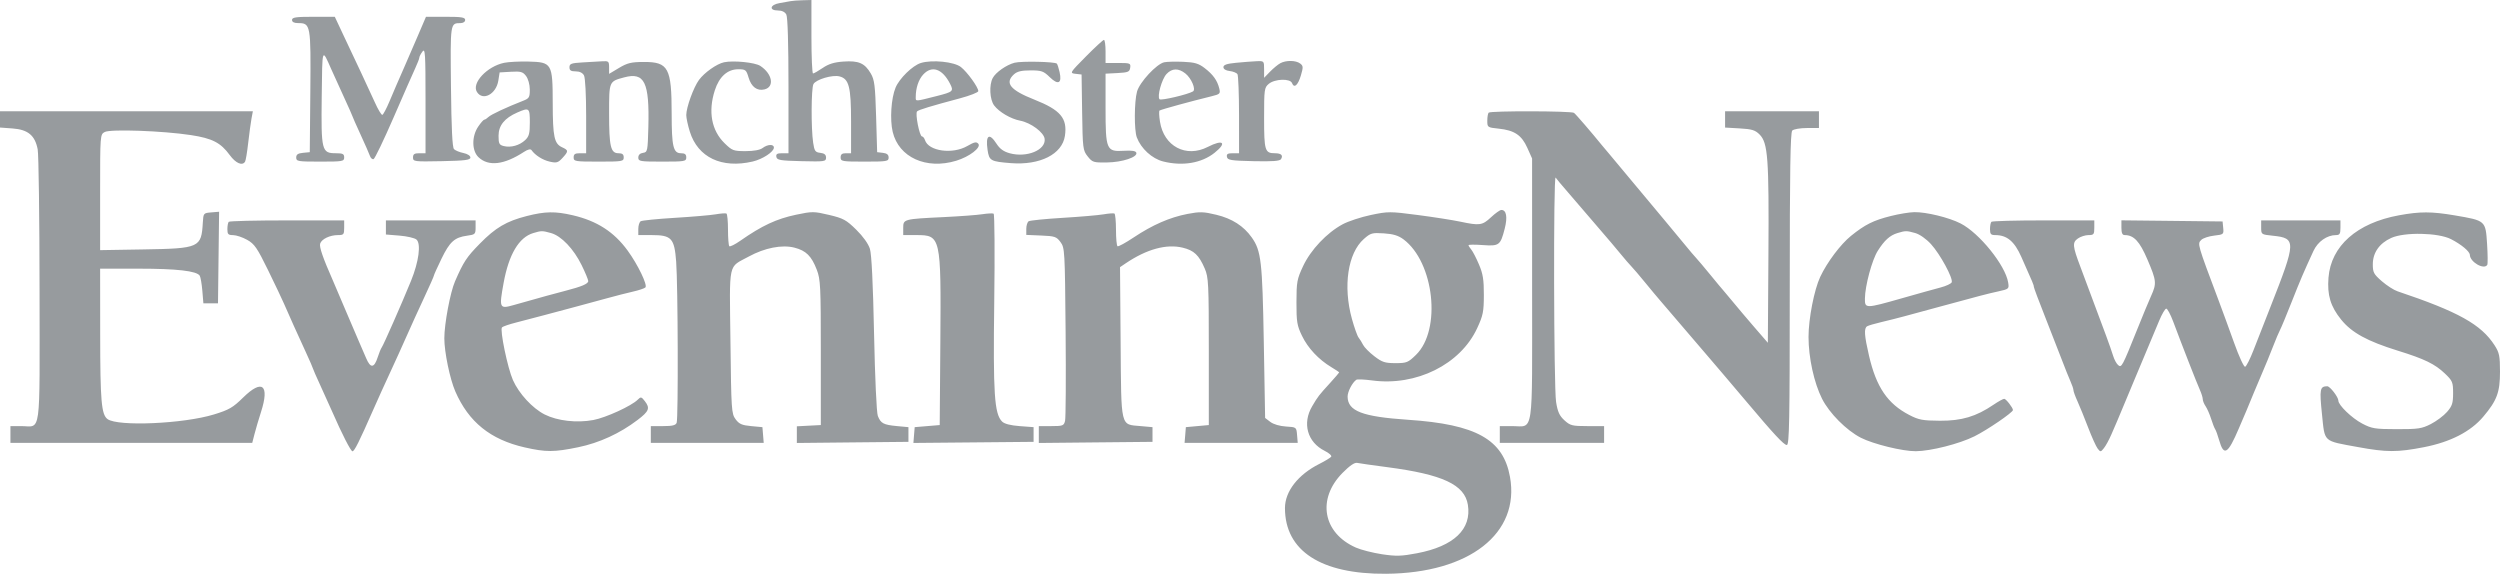 <?xml version="1.0" encoding="UTF-8"?>
<svg width="122px" height="28px" viewBox="0 0 122 28" version="1.1" xmlns="http://www.w3.org/2000/svg" xmlns:xlink="http://www.w3.org/1999/xlink">
    <title>Group 24</title>
    <g id="Page-1" stroke="none" stroke-width="1" fill="none" fill-rule="evenodd">
        <g id="Desktop/Around-the-web-alternatives" transform="translate(-1144, -355)" fill="#979B9E">
            <g id="Group-36" transform="translate(150, 262)">
                <g id="Group-24" transform="translate(994, 93)">
                    <path d="M38.58,0.056 C38.496,0.074 38.256,0.117 38.046,0.151 C37.574,0.229 37.512,0.512 37.966,0.512 C38.16,0.512 38.305,0.583 38.373,0.71 C38.439,0.835 38.478,2.125 38.478,4.193 L38.478,7.478 L38.166,7.478 C37.922,7.478 37.86,7.518 37.887,7.657 C37.917,7.813 38.072,7.84 39.116,7.865 C40.246,7.892 40.311,7.883 40.311,7.692 C40.311,7.549 40.23,7.482 40.031,7.459 C39.784,7.43 39.743,7.372 39.682,6.965 C39.577,6.259 39.586,4.312 39.696,4.105 C39.816,3.878 40.619,3.64 40.966,3.728 C41.432,3.846 41.532,4.237 41.532,5.936 L41.532,7.478 L41.278,7.478 C41.091,7.478 41.023,7.532 41.023,7.682 C41.023,7.875 41.091,7.887 42.194,7.887 C43.283,7.887 43.365,7.874 43.365,7.689 C43.365,7.549 43.282,7.482 43.085,7.459 L42.805,7.426 L42.754,5.685 C42.709,4.17 42.676,3.897 42.494,3.585 C42.199,3.081 41.904,2.952 41.164,3.004 C40.709,3.035 40.435,3.12 40.148,3.316 C39.932,3.464 39.719,3.585 39.676,3.585 C39.633,3.585 39.598,2.778 39.598,1.793 L39.598,0 L39.165,0.012 C38.928,0.018 38.664,0.038 38.58,0.056 M14.251,0.973 C14.251,1.074 14.351,1.127 14.541,1.127 C15.161,1.127 15.173,1.197 15.144,4.466 L15.117,7.426 L14.786,7.458 C14.537,7.483 14.455,7.54 14.455,7.689 C14.455,7.874 14.535,7.887 15.625,7.887 C16.728,7.887 16.796,7.875 16.796,7.682 C16.796,7.512 16.728,7.478 16.391,7.478 C15.698,7.478 15.668,7.359 15.7,4.711 C15.729,2.278 15.707,2.34 16.167,3.38 C16.279,3.634 16.558,4.247 16.787,4.744 C17.016,5.24 17.203,5.662 17.203,5.681 C17.203,5.7 17.381,6.101 17.597,6.571 C17.814,7.042 18.02,7.511 18.055,7.614 C18.091,7.717 18.169,7.785 18.23,7.765 C18.291,7.744 18.731,6.83 19.207,5.733 C19.683,4.636 20.16,3.551 20.267,3.322 C20.373,3.093 20.462,2.863 20.464,2.81 C20.466,2.757 20.534,2.625 20.617,2.516 C20.749,2.339 20.766,2.606 20.766,4.897 L20.766,7.478 L20.461,7.478 C20.222,7.478 20.155,7.523 20.155,7.685 C20.155,7.885 20.207,7.892 21.555,7.865 C22.701,7.841 22.955,7.809 22.955,7.687 C22.955,7.599 22.813,7.508 22.614,7.467 C22.427,7.429 22.221,7.344 22.156,7.279 C22.074,7.196 22.029,6.275 22.007,4.23 C21.974,1.105 21.97,1.132 22.471,1.128 C22.606,1.127 22.7,1.064 22.7,0.973 C22.7,0.847 22.526,0.819 21.744,0.819 L20.788,0.819 L20.36,1.818 C20.124,2.368 19.84,3.024 19.728,3.278 C19.391,4.043 19.269,4.326 18.999,4.966 C18.857,5.303 18.704,5.591 18.659,5.605 C18.614,5.62 18.448,5.344 18.291,4.992 C18.133,4.641 17.829,3.985 17.616,3.534 C17.403,3.083 17.028,2.288 16.783,1.767 L16.338,0.819 L15.295,0.819 C14.435,0.819 14.251,0.847 14.251,0.973 M52.992,2.757 C52.2,3.559 52.194,3.569 52.486,3.602 L52.781,3.636 L52.808,5.481 C52.835,7.252 52.846,7.338 53.079,7.632 C53.308,7.921 53.362,7.938 54.018,7.928 C54.771,7.918 55.524,7.668 55.453,7.453 C55.423,7.364 55.235,7.335 54.845,7.358 C53.992,7.41 53.951,7.315 53.951,5.258 L53.951,3.595 L54.536,3.565 C55.055,3.537 55.125,3.508 55.154,3.303 C55.185,3.086 55.152,3.073 54.569,3.073 L53.951,3.073 L53.951,2.51 C53.951,2.2 53.916,1.946 53.872,1.946 C53.829,1.946 53.433,2.311 52.992,2.757 M24.603,3.065 C23.769,3.238 23.005,4.055 23.274,4.487 C23.559,4.943 24.211,4.599 24.318,3.937 L24.382,3.534 L24.936,3.502 C25.415,3.475 25.514,3.503 25.67,3.707 C25.775,3.844 25.852,4.121 25.854,4.367 C25.856,4.75 25.825,4.802 25.525,4.919 C24.711,5.237 23.962,5.588 23.838,5.708 C23.764,5.78 23.673,5.839 23.635,5.839 C23.597,5.84 23.462,5.992 23.336,6.179 C23.014,6.656 23.021,7.36 23.352,7.673 C23.841,8.136 24.604,8.045 25.579,7.407 C25.758,7.29 25.89,7.26 25.936,7.324 C26.117,7.579 26.482,7.81 26.828,7.888 C27.158,7.963 27.233,7.942 27.446,7.711 C27.75,7.381 27.748,7.333 27.432,7.188 C27.046,7.011 26.976,6.683 26.973,5.038 C26.97,3.091 26.936,3.033 25.786,3.004 C25.349,2.993 24.816,3.021 24.603,3.065 M28.426,3.046 C27.875,3.078 27.79,3.11 27.79,3.283 C27.79,3.436 27.86,3.483 28.092,3.483 C28.286,3.483 28.431,3.553 28.499,3.681 C28.56,3.796 28.604,4.634 28.604,5.678 L28.604,7.478 L28.299,7.478 C28.061,7.478 27.994,7.523 27.994,7.682 C27.994,7.876 28.061,7.887 29.215,7.887 C30.369,7.887 30.437,7.876 30.437,7.682 C30.437,7.532 30.369,7.478 30.18,7.478 C29.801,7.478 29.724,7.151 29.724,5.537 C29.724,3.956 29.716,3.976 30.459,3.776 C31.453,3.509 31.697,4.009 31.64,6.197 C31.608,7.383 31.599,7.427 31.378,7.459 C31.231,7.48 31.149,7.563 31.149,7.69 C31.149,7.873 31.231,7.887 32.32,7.887 C33.423,7.887 33.49,7.875 33.49,7.682 C33.49,7.532 33.423,7.478 33.233,7.478 C32.855,7.478 32.778,7.152 32.777,5.55 C32.776,3.314 32.619,3.02 31.418,3.024 C30.804,3.026 30.616,3.071 30.208,3.315 L29.724,3.605 L29.724,3.288 C29.724,2.994 29.699,2.972 29.393,2.99 C29.211,3.001 28.776,3.026 28.426,3.046 M35.332,3.039 C34.978,3.115 34.377,3.539 34.111,3.9 C33.845,4.262 33.49,5.243 33.49,5.615 C33.49,5.756 33.569,6.122 33.665,6.428 C34.058,7.683 35.217,8.234 36.729,7.883 C37.218,7.769 37.766,7.409 37.766,7.202 C37.766,7.024 37.459,7.037 37.212,7.225 C37.088,7.319 36.781,7.375 36.384,7.375 C35.793,7.375 35.73,7.351 35.358,6.988 C34.721,6.365 34.55,5.444 34.882,4.411 C35.096,3.744 35.5,3.38 36.027,3.38 C36.386,3.38 36.418,3.407 36.532,3.788 C36.667,4.243 36.951,4.453 37.31,4.362 C37.806,4.237 37.691,3.604 37.103,3.216 C36.845,3.046 35.791,2.941 35.332,3.039 M44.934,3.075 C44.532,3.2 43.891,3.826 43.704,4.275 C43.488,4.796 43.421,5.835 43.564,6.437 C43.86,7.679 45.199,8.288 46.661,7.845 C47.307,7.649 47.893,7.2 47.742,7.016 C47.65,6.906 47.551,6.926 47.202,7.127 C46.48,7.542 45.312,7.379 45.139,6.837 C45.107,6.739 45.042,6.658 44.994,6.658 C44.871,6.658 44.65,5.526 44.755,5.434 C44.846,5.354 45.41,5.182 46.85,4.797 C47.34,4.666 47.741,4.508 47.741,4.446 C47.742,4.261 47.204,3.516 46.893,3.272 C46.565,3.013 45.481,2.904 44.934,3.075 M49.509,3.062 C49.114,3.165 48.592,3.53 48.445,3.808 C48.262,4.151 48.299,4.858 48.513,5.144 C48.755,5.467 49.326,5.802 49.783,5.889 C50.307,5.989 50.942,6.461 50.979,6.778 C51.043,7.321 50.11,7.706 49.278,7.48 C48.978,7.399 48.792,7.265 48.63,7.013 C48.274,6.46 48.086,6.593 48.194,7.322 C48.272,7.844 48.342,7.883 49.331,7.961 C50.753,8.072 51.835,7.526 51.968,6.63 C52.095,5.771 51.756,5.368 50.475,4.861 C49.296,4.395 49.018,4.05 49.481,3.628 C49.639,3.485 49.848,3.435 50.291,3.435 C50.828,3.435 50.925,3.469 51.229,3.766 C51.641,4.168 51.832,4.069 51.708,3.518 C51.664,3.321 51.603,3.135 51.574,3.105 C51.479,3.01 49.84,2.975 49.509,3.062 M56.813,3.039 C56.44,3.119 55.614,4.01 55.487,4.468 C55.35,4.966 55.343,6.352 55.477,6.705 C55.683,7.252 56.219,7.742 56.76,7.879 C57.705,8.118 58.637,7.962 59.27,7.457 C59.894,6.96 59.692,6.784 58.939,7.17 C57.881,7.714 56.795,7.141 56.607,5.94 C56.562,5.656 56.553,5.409 56.587,5.393 C56.726,5.325 58.103,4.948 59.126,4.697 C59.536,4.597 59.562,4.57 59.501,4.318 C59.405,3.927 59.198,3.638 58.786,3.322 C58.491,3.096 58.301,3.04 57.741,3.016 C57.364,3 56.947,3.01 56.813,3.039 M60.313,3.065 C59.865,3.108 59.703,3.165 59.703,3.278 C59.703,3.372 59.82,3.445 60.008,3.466 C60.175,3.485 60.347,3.555 60.388,3.62 C60.429,3.685 60.464,4.58 60.465,5.608 L60.466,7.478 L60.153,7.478 C59.91,7.478 59.848,7.518 59.875,7.657 C59.904,7.814 60.063,7.84 61.172,7.865 C62.09,7.886 62.456,7.859 62.513,7.767 C62.629,7.579 62.523,7.478 62.211,7.478 C61.727,7.478 61.688,7.348 61.688,5.758 C61.688,4.354 61.699,4.275 61.917,4.092 C62.21,3.845 62.962,3.821 63.051,4.055 C63.154,4.325 63.34,4.164 63.483,3.682 C63.603,3.277 63.599,3.213 63.448,3.099 C63.237,2.94 62.762,2.933 62.481,3.084 C62.364,3.147 62.138,3.333 61.978,3.498 L61.688,3.797 L61.688,3.384 C61.688,2.971 61.687,2.971 61.306,2.988 C61.096,2.997 60.649,3.032 60.313,3.065 M45.052,3.638 C44.825,3.884 44.688,4.298 44.688,4.737 C44.688,4.958 44.634,4.96 45.712,4.687 C46.515,4.483 46.549,4.451 46.362,4.086 C45.985,3.352 45.475,3.178 45.052,3.638 M56.927,3.611 C56.692,3.863 56.457,4.714 56.587,4.845 C56.66,4.918 57.984,4.607 58.219,4.46 C58.372,4.365 58.138,3.815 57.846,3.585 C57.508,3.317 57.193,3.326 56.927,3.611 M25.245,5.49 C24.623,5.761 24.329,6.125 24.329,6.624 C24.329,7.008 24.361,7.072 24.583,7.128 C24.928,7.215 25.35,7.098 25.627,6.838 C25.818,6.658 25.856,6.514 25.856,5.974 C25.856,5.26 25.826,5.236 25.245,5.49 M0,5.826 L0,6.224 L0.615,6.269 C1.365,6.323 1.709,6.609 1.839,7.287 C1.887,7.532 1.927,10.625 1.93,14.158 C1.935,21.468 2.027,20.794 1.025,20.794 L0.509,20.794 L0.509,21.204 L0.509,21.613 L6.409,21.613 L12.309,21.613 L12.421,21.178 C12.482,20.939 12.624,20.456 12.737,20.106 C13.164,18.78 12.799,18.483 11.865,19.4 C11.367,19.89 11.179,19.999 10.443,20.225 C8.953,20.682 5.751,20.822 5.248,20.452 C4.948,20.231 4.891,19.576 4.889,16.312 L4.886,13.111 L6.764,13.111 C8.628,13.111 9.598,13.222 9.746,13.453 C9.788,13.518 9.845,13.849 9.874,14.187 L9.925,14.802 L10.281,14.802 L10.638,14.802 L10.665,12.567 L10.692,10.333 L10.309,10.365 C9.931,10.396 9.925,10.404 9.898,10.858 C9.827,12.088 9.743,12.126 6.998,12.172 L4.886,12.207 L4.886,9.385 C4.886,6.578 4.887,6.562 5.111,6.442 C5.389,6.292 7.952,6.384 9.314,6.592 C10.361,6.752 10.769,6.962 11.211,7.567 C11.505,7.968 11.826,8.107 11.959,7.89 C11.993,7.836 12.062,7.42 12.113,6.966 C12.165,6.513 12.237,5.981 12.273,5.785 L12.34,5.429 L6.17,5.429 L0,5.429 L0,5.826 M72.647,5.497 C72.61,5.535 72.58,5.713 72.58,5.893 C72.58,6.214 72.59,6.221 73.136,6.278 C73.902,6.357 74.256,6.594 74.534,7.216 L74.766,7.734 L74.767,14.118 C74.768,21.435 74.863,20.794 73.782,20.794 L73.19,20.794 L73.19,21.204 L73.19,21.613 L75.735,21.613 L78.28,21.613 L78.28,21.204 L78.28,20.794 L77.467,20.794 C76.724,20.794 76.628,20.77 76.345,20.512 C76.101,20.29 76.014,20.1 75.937,19.616 C75.823,18.906 75.802,8.495 75.915,8.667 C75.956,8.73 76.226,9.053 76.516,9.384 C76.805,9.716 77.375,10.379 77.782,10.858 C78.189,11.337 78.571,11.782 78.63,11.847 C78.69,11.913 78.898,12.162 79.094,12.402 C79.29,12.642 79.523,12.911 79.611,13 C79.7,13.09 79.998,13.439 80.274,13.777 C80.55,14.115 80.896,14.53 81.044,14.699 C81.351,15.052 82.667,16.588 83.359,17.403 C83.617,17.707 83.971,18.121 84.146,18.325 C84.32,18.528 84.793,19.086 85.197,19.565 C86.565,21.19 87.054,21.716 87.197,21.716 C87.318,21.716 87.34,20.561 87.34,14.105 C87.34,8.322 87.369,6.465 87.462,6.371 C87.529,6.304 87.85,6.248 88.175,6.248 L88.765,6.248 L88.765,5.839 L88.765,5.429 L86.475,5.429 L84.184,5.429 L84.184,5.827 L84.184,6.225 L84.898,6.266 C85.495,6.3 85.654,6.349 85.869,6.565 C86.275,6.974 86.33,7.717 86.299,12.436 L86.271,16.728 L85.609,15.963 C85.245,15.542 84.787,15 84.591,14.76 C84.395,14.519 84.182,14.265 84.118,14.195 C84.053,14.125 83.759,13.772 83.464,13.41 C83.169,13.049 82.855,12.677 82.767,12.584 C82.679,12.491 82.446,12.217 82.25,11.975 C82.054,11.732 81.596,11.18 81.232,10.748 C80.868,10.316 80.158,9.465 79.654,8.858 C79.15,8.25 78.636,7.634 78.511,7.488 C78.386,7.341 78.246,7.175 78.2,7.119 C77.645,6.436 76.895,5.567 76.81,5.507 C76.676,5.413 72.74,5.404 72.647,5.497 M72.759,10.605 C72.336,11 72.208,11.018 71.256,10.816 C70.892,10.739 69.96,10.593 69.185,10.492 C67.83,10.315 67.74,10.315 66.9,10.491 C66.418,10.592 65.798,10.796 65.521,10.945 C64.748,11.361 63.964,12.191 63.592,12.985 C63.294,13.622 63.269,13.758 63.267,14.75 C63.266,15.71 63.295,15.887 63.538,16.389 C63.828,16.99 64.348,17.545 64.97,17.918 C65.18,18.044 65.352,18.159 65.352,18.174 C65.352,18.188 65.157,18.414 64.92,18.676 C64.352,19.298 64.32,19.34 64.036,19.821 C63.54,20.658 63.798,21.581 64.649,22.004 C64.858,22.108 64.999,22.236 64.962,22.288 C64.924,22.339 64.665,22.497 64.385,22.638 C63.344,23.161 62.706,23.981 62.706,24.794 C62.706,26.884 64.463,28.025 67.643,28 C71.706,27.967 74.184,26.028 73.687,23.271 C73.358,21.445 72.041,20.707 68.711,20.485 C66.483,20.335 65.772,20.063 65.763,19.357 C65.76,19.117 65.991,18.67 66.189,18.533 C66.236,18.5 66.58,18.515 66.954,18.565 C69.114,18.857 71.27,17.784 72.088,16.011 C72.374,15.393 72.411,15.209 72.412,14.392 C72.414,13.648 72.368,13.361 72.174,12.907 C72.043,12.597 71.874,12.27 71.799,12.181 C71.724,12.092 71.663,11.995 71.663,11.965 C71.663,11.934 71.974,11.932 72.354,11.959 C73.162,12.018 73.22,11.975 73.43,11.158 C73.576,10.59 73.512,10.241 73.263,10.246 C73.195,10.248 72.968,10.409 72.759,10.605 M25.703,10.543 C24.712,10.796 24.182,11.108 23.414,11.892 C22.767,12.551 22.622,12.773 22.205,13.73 C21.973,14.262 21.683,15.803 21.683,16.506 C21.682,17.177 21.956,18.498 22.22,19.104 C22.872,20.595 23.932,21.451 25.601,21.832 C26.642,22.069 27.04,22.068 28.221,21.824 C29.25,21.611 30.251,21.151 31.114,20.494 C31.674,20.069 31.732,19.919 31.471,19.58 C31.301,19.359 31.272,19.353 31.122,19.504 C30.82,19.808 29.566,20.383 28.955,20.497 C28.147,20.648 27.201,20.54 26.579,20.226 C25.986,19.926 25.324,19.208 25.031,18.548 C24.771,17.96 24.383,16.088 24.498,15.975 C24.545,15.929 24.858,15.822 25.194,15.737 C25.53,15.652 26.149,15.49 26.568,15.377 C26.988,15.264 27.675,15.081 28.095,14.969 C28.515,14.857 29.202,14.671 29.622,14.555 C30.042,14.439 30.615,14.292 30.895,14.229 C31.175,14.166 31.445,14.075 31.495,14.028 C31.612,13.918 31.129,12.914 30.63,12.23 C29.962,11.314 29.134,10.781 27.952,10.505 C27.093,10.305 26.603,10.313 25.703,10.543 M34.916,10.46 C34.664,10.503 33.766,10.58 32.921,10.631 C32.075,10.682 31.331,10.757 31.266,10.797 C31.202,10.837 31.149,11.005 31.149,11.171 L31.149,11.472 L31.8,11.472 C32.771,11.472 32.91,11.623 32.997,12.768 C33.084,13.915 33.104,20.415 33.021,20.632 C32.975,20.754 32.813,20.794 32.36,20.794 L31.76,20.794 L31.76,21.204 L31.76,21.613 L34.514,21.613 L37.269,21.613 L37.238,21.229 L37.206,20.845 L36.656,20.794 C36.205,20.752 36.069,20.692 35.896,20.458 C35.696,20.187 35.685,20.016 35.646,16.668 C35.599,12.682 35.513,13.08 36.544,12.517 C37.317,12.095 38.159,11.931 38.764,12.084 C39.334,12.229 39.6,12.491 39.859,13.163 C40.04,13.634 40.056,13.957 40.056,17.209 L40.056,20.743 L39.471,20.773 L38.886,20.804 L38.886,21.21 L38.886,21.617 L41.609,21.589 L44.332,21.562 L44.332,21.204 L44.332,20.845 L43.772,20.793 C43.113,20.731 42.981,20.661 42.838,20.297 C42.777,20.14 42.699,18.45 42.654,16.287 C42.603,13.833 42.534,12.41 42.452,12.145 C42.375,11.897 42.118,11.537 41.783,11.208 C41.297,10.731 41.155,10.653 40.459,10.488 C39.718,10.313 39.64,10.312 38.85,10.478 C37.892,10.68 37.184,11.01 36.125,11.75 C35.866,11.931 35.625,12.05 35.59,12.015 C35.555,11.979 35.526,11.615 35.526,11.205 C35.526,10.795 35.492,10.442 35.45,10.42 C35.408,10.399 35.168,10.416 34.916,10.46 M47.945,10.453 C47.693,10.493 46.846,10.556 46.062,10.594 C44.092,10.689 44.077,10.693 44.077,11.122 L44.077,11.472 L44.723,11.472 C45.911,11.472 45.927,11.545 45.889,16.697 L45.858,20.743 L45.248,20.794 L44.637,20.845 L44.605,21.231 L44.574,21.616 L47.506,21.589 L50.439,21.562 L50.439,21.204 L50.439,20.845 L49.756,20.794 C49.306,20.76 49.014,20.684 48.901,20.571 C48.524,20.191 48.461,19.219 48.519,14.737 C48.55,12.391 48.536,10.452 48.489,10.427 C48.442,10.402 48.197,10.414 47.945,10.453 M53.849,10.46 C53.597,10.503 52.7,10.58 51.854,10.631 C51.009,10.682 50.265,10.757 50.2,10.797 C50.136,10.837 50.083,11.004 50.083,11.167 L50.083,11.463 L50.811,11.494 C51.474,11.521 51.557,11.549 51.752,11.813 C51.96,12.093 51.967,12.224 52.002,16.194 C52.022,18.444 52.01,20.4 51.975,20.54 C51.916,20.775 51.866,20.794 51.303,20.794 L50.694,20.794 L50.694,21.205 L50.694,21.617 L53.468,21.589 L56.242,21.562 L56.242,21.204 L56.242,20.845 L55.659,20.793 C54.665,20.704 54.719,20.93 54.686,16.707 L54.657,13.037 L54.94,12.846 C55.963,12.157 56.921,11.895 57.714,12.086 C58.269,12.22 58.508,12.447 58.793,13.108 C58.975,13.531 58.99,13.831 58.99,17.154 L58.99,20.743 L58.43,20.794 L57.87,20.845 L57.839,21.229 L57.807,21.613 L60.568,21.613 L63.329,21.613 L63.297,21.229 C63.265,20.845 63.265,20.845 62.756,20.814 C62.455,20.796 62.144,20.705 61.993,20.59 L61.738,20.396 L61.673,16.677 C61.603,12.742 61.545,12.237 61.085,11.587 C60.691,11.03 60.124,10.666 59.362,10.482 C58.729,10.329 58.552,10.324 57.949,10.44 C57.083,10.607 56.24,10.976 55.325,11.586 C54.933,11.848 54.579,12.042 54.536,12.017 C54.494,11.993 54.46,11.632 54.46,11.216 C54.46,10.801 54.426,10.442 54.384,10.42 C54.342,10.399 54.101,10.416 53.849,10.46 M92.277,10.54 C91.419,10.755 91.019,10.954 90.328,11.511 C89.821,11.921 89.162,12.798 88.827,13.511 C88.532,14.14 88.256,15.555 88.256,16.442 C88.256,17.453 88.525,18.682 88.915,19.457 C89.271,20.163 90.105,21.002 90.809,21.362 C91.42,21.674 92.854,22.025 93.493,22.019 C94.225,22.012 95.617,21.659 96.35,21.294 C96.978,20.982 98.232,20.126 98.232,20.01 C98.232,19.899 97.892,19.462 97.806,19.462 C97.752,19.462 97.517,19.592 97.283,19.751 C96.435,20.328 95.73,20.538 94.669,20.532 C93.825,20.526 93.634,20.491 93.171,20.25 C92.113,19.701 91.562,18.89 91.208,17.361 C90.978,16.368 90.955,16.022 91.115,15.923 C91.176,15.885 91.485,15.794 91.802,15.72 C92.119,15.646 92.631,15.517 92.939,15.433 C93.246,15.35 93.956,15.157 94.516,15.005 C96.677,14.417 96.976,14.339 97.505,14.223 C98.039,14.105 98.049,14.097 97.998,13.784 C97.863,12.947 96.592,11.371 95.676,10.904 C95.107,10.613 93.997,10.343 93.416,10.353 C93.181,10.357 92.669,10.441 92.277,10.54 M117.067,10.507 C115.016,10.884 113.752,12.003 113.63,13.551 C113.563,14.404 113.729,14.954 114.248,15.597 C114.765,16.236 115.521,16.65 117.013,17.113 C118.321,17.518 118.824,17.763 119.314,18.231 C119.683,18.585 119.711,18.651 119.711,19.187 C119.711,19.676 119.666,19.813 119.415,20.102 C119.252,20.288 118.897,20.554 118.626,20.693 C118.185,20.919 118.008,20.945 116.962,20.943 C115.896,20.941 115.745,20.917 115.273,20.669 C114.77,20.405 114.112,19.771 114.112,19.551 C114.112,19.378 113.703,18.847 113.57,18.849 C113.211,18.854 113.186,18.986 113.312,20.208 C113.457,21.607 113.34,21.5 115.073,21.818 C116.464,22.074 116.996,22.075 118.286,21.823 C119.584,21.57 120.568,21.064 121.185,20.333 C121.853,19.541 122.001,19.142 122,18.131 C121.999,17.367 121.966,17.209 121.735,16.85 C121.077,15.83 119.962,15.21 116.998,14.215 C116.821,14.156 116.478,13.935 116.234,13.724 C115.837,13.379 115.792,13.294 115.793,12.893 C115.795,12.329 116.116,11.871 116.693,11.611 C117.339,11.319 118.989,11.353 119.609,11.67 C120.118,11.932 120.523,12.27 120.528,12.438 C120.539,12.791 121.221,13.182 121.379,12.925 C121.407,12.879 121.403,12.416 121.369,11.895 C121.296,10.764 121.299,10.767 119.8,10.512 C118.654,10.318 118.107,10.317 117.067,10.507 M11.164,10.824 C11.126,10.861 11.096,11.023 11.096,11.182 C11.096,11.43 11.136,11.473 11.376,11.474 C11.53,11.475 11.839,11.579 12.063,11.705 C12.418,11.905 12.548,12.093 13.081,13.182 C13.417,13.869 13.767,14.606 13.86,14.821 C14.103,15.384 14.528,16.328 14.925,17.187 C15.114,17.598 15.269,17.953 15.269,17.977 C15.269,18.001 15.435,18.379 15.637,18.818 C15.84,19.257 16.096,19.823 16.206,20.077 C16.687,21.177 17.119,22.023 17.201,22.023 C17.295,22.023 17.528,21.556 18.201,20.026 C18.424,19.519 18.799,18.689 19.036,18.182 C19.272,17.675 19.638,16.868 19.849,16.389 C20.06,15.91 20.444,15.066 20.703,14.514 C20.962,13.961 21.173,13.483 21.173,13.451 C21.173,13.419 21.339,13.05 21.542,12.632 C21.947,11.795 22.181,11.584 22.798,11.501 C23.186,11.449 23.209,11.426 23.209,11.1 L23.209,10.755 L21.021,10.755 L18.832,10.755 L18.832,11.1 L18.832,11.444 L19.495,11.498 C19.859,11.527 20.231,11.613 20.321,11.688 C20.556,11.885 20.441,12.767 20.056,13.71 C19.607,14.811 18.716,16.834 18.629,16.953 C18.587,17.009 18.499,17.224 18.433,17.43 C18.261,17.968 18.081,17.984 17.869,17.481 C17.771,17.247 17.608,16.871 17.507,16.645 C17.407,16.42 17.111,15.729 16.85,15.109 C16.588,14.489 16.314,13.844 16.239,13.675 C15.761,12.593 15.573,12.049 15.623,11.89 C15.694,11.665 16.097,11.472 16.496,11.472 C16.771,11.472 16.796,11.443 16.796,11.114 L16.796,10.755 L14.014,10.755 C12.483,10.755 11.201,10.786 11.164,10.824 M97.18,10.824 C97.143,10.861 97.112,11.023 97.112,11.182 C97.112,11.422 97.155,11.472 97.363,11.472 C97.94,11.472 98.301,11.773 98.641,12.537 C99.222,13.844 99.25,13.91 99.25,13.992 C99.25,14.036 99.497,14.698 99.8,15.461 C100.102,16.225 100.472,17.173 100.621,17.567 C100.771,17.962 100.958,18.429 101.038,18.607 C101.118,18.785 101.184,18.979 101.184,19.04 C101.184,19.1 101.273,19.347 101.383,19.587 C101.492,19.828 101.726,20.404 101.903,20.867 C102.08,21.329 102.288,21.79 102.366,21.891 C102.501,22.066 102.515,22.065 102.671,21.869 C102.762,21.757 102.925,21.457 103.034,21.204 C103.144,20.95 103.273,20.65 103.322,20.538 C103.371,20.425 103.554,19.987 103.729,19.565 C103.903,19.142 104.086,18.704 104.135,18.592 C104.184,18.479 104.348,18.087 104.5,17.721 C104.651,17.355 104.855,16.871 104.951,16.645 C105.048,16.42 105.236,15.971 105.369,15.648 C105.503,15.325 105.658,15.061 105.714,15.061 C105.77,15.061 105.923,15.348 106.054,15.699 C106.486,16.855 107.202,18.688 107.35,19.017 C107.43,19.194 107.495,19.403 107.495,19.481 C107.495,19.558 107.557,19.712 107.633,19.823 C107.709,19.935 107.83,20.21 107.901,20.435 C107.972,20.661 108.062,20.891 108.101,20.947 C108.14,21.004 108.227,21.244 108.294,21.481 C108.523,22.285 108.719,22.167 109.257,20.903 C109.415,20.533 109.583,20.138 109.632,20.026 C109.681,19.913 109.843,19.521 109.992,19.155 C110.142,18.789 110.346,18.305 110.446,18.079 C110.546,17.854 110.752,17.35 110.904,16.96 C111.056,16.569 111.221,16.178 111.271,16.089 C111.321,16.001 111.571,15.398 111.827,14.75 C112.268,13.633 112.405,13.314 112.895,12.25 C113.108,11.788 113.557,11.472 114,11.472 C114.176,11.472 114.214,11.41 114.214,11.114 L114.214,10.755 L112.28,10.755 L110.345,10.755 L110.345,11.1 C110.345,11.442 110.348,11.444 110.912,11.503 C112.063,11.622 112.059,11.773 110.807,14.955 C110.508,15.716 110.13,16.681 109.967,17.1 C109.804,17.519 109.622,17.878 109.563,17.898 C109.503,17.918 109.26,17.391 109.023,16.726 C108.785,16.062 108.452,15.15 108.282,14.699 C107.221,11.877 107.228,11.902 107.422,11.707 C107.507,11.622 107.789,11.528 108.05,11.498 C108.51,11.446 108.523,11.435 108.493,11.126 L108.462,10.807 L105.994,10.779 L103.525,10.752 L103.525,11.112 C103.525,11.369 103.57,11.472 103.683,11.472 C104.132,11.472 104.416,11.778 104.796,12.668 C105.239,13.705 105.251,13.829 104.972,14.446 C104.858,14.698 104.552,15.434 104.293,16.082 C103.565,17.897 103.533,17.957 103.367,17.818 C103.288,17.753 103.179,17.554 103.125,17.377 C103.071,17.2 102.916,16.755 102.78,16.389 C102.232,14.911 101.758,13.64 101.519,13.009 C101.139,12.004 101.125,11.833 101.4,11.639 C101.53,11.547 101.764,11.472 101.919,11.472 C102.174,11.472 102.202,11.438 102.202,11.114 L102.202,10.755 L99.725,10.755 C98.362,10.755 97.217,10.786 97.18,10.824 M26.021,11.374 C25.322,11.584 24.829,12.416 24.575,13.813 C24.352,15.041 24.372,15.084 25.061,14.889 C26.511,14.479 27.072,14.324 27.587,14.192 C28.389,13.985 28.706,13.85 28.706,13.715 C28.706,13.651 28.562,13.302 28.385,12.941 C27.996,12.146 27.392,11.513 26.889,11.373 C26.463,11.254 26.419,11.254 26.021,11.374 M92.597,11.373 C92.228,11.484 91.962,11.724 91.635,12.241 C91.354,12.683 91.013,13.95 91.008,14.571 C91.003,15.063 91.032,15.063 92.811,14.556 C93.581,14.336 94.433,14.099 94.704,14.028 C94.975,13.957 95.218,13.843 95.244,13.775 C95.318,13.58 94.676,12.397 94.233,11.914 C93.995,11.654 93.681,11.434 93.461,11.372 C93.037,11.254 92.992,11.254 92.597,11.373 M66.554,11.664 C65.773,12.353 65.533,13.97 65.974,15.563 C66.092,15.989 66.239,16.401 66.301,16.477 C66.363,16.553 66.461,16.713 66.52,16.831 C66.578,16.949 66.824,17.198 67.066,17.383 C67.446,17.675 67.585,17.721 68.096,17.721 C68.647,17.721 68.715,17.693 69.102,17.315 C70.351,16.096 69.991,12.798 68.488,11.678 C68.241,11.495 67.987,11.417 67.531,11.388 C66.957,11.351 66.885,11.371 66.554,11.664 M65.514,23.079 C64.258,24.351 64.555,26.011 66.167,26.722 C66.418,26.833 66.991,26.979 67.439,27.047 C68.132,27.151 68.387,27.144 69.149,26.999 C70.951,26.657 71.824,25.824 71.632,24.632 C71.474,23.651 70.401,23.151 67.693,22.797 C66.994,22.705 66.335,22.612 66.23,22.589 C66.103,22.561 65.864,22.725 65.514,23.079" id="Shape"></path>
                </g>
            </g>
        </g>
    </g>
</svg>